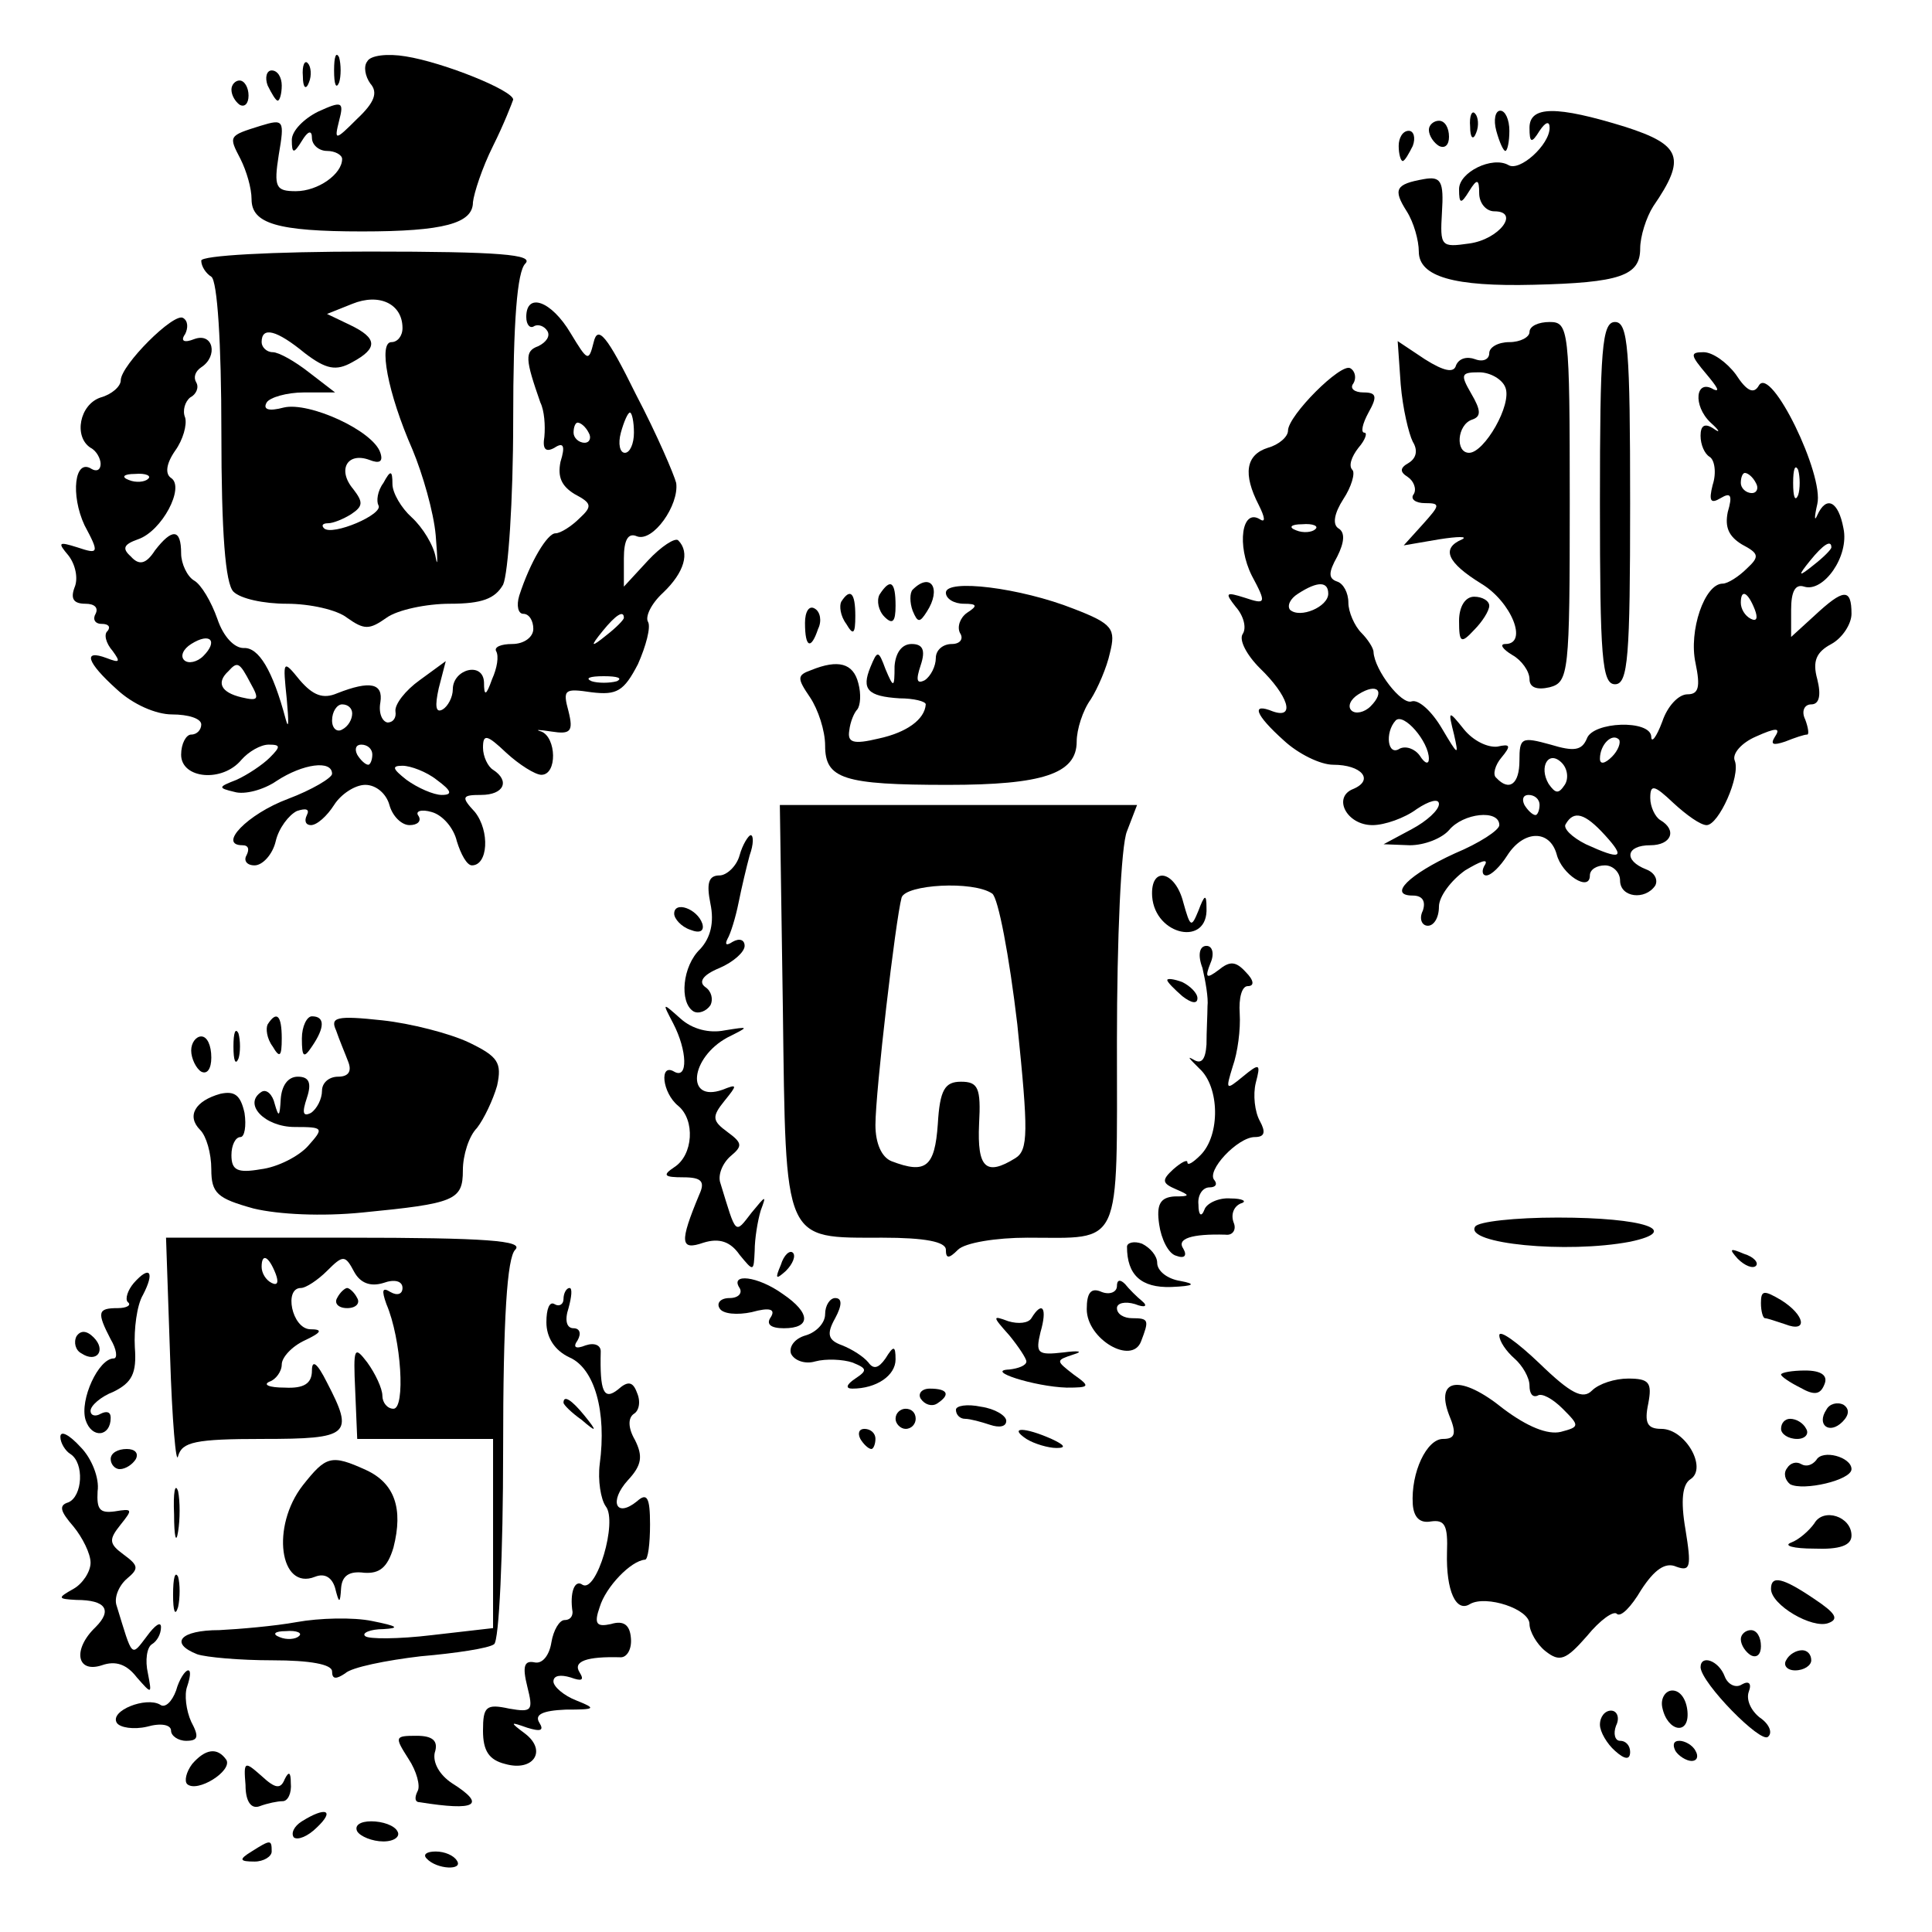 <?xml version="1.0" standalone="no"?>
<!DOCTYPE svg PUBLIC "-//W3C//DTD SVG 20010904//EN"
 "http://www.w3.org/TR/2001/REC-SVG-20010904/DTD/svg10.dtd">
<svg version="1.0" xmlns="http://www.w3.org/2000/svg"
 width="192pt" height="192pt" viewBox="0 0 192 192"
 preserveAspectRatio="xMidYMid meet">
<g transform="translate(0,192) scale(0.1,-0.1)"
fill="#000000" stroke="none">
<path d="M332 1850 c0 -14 2 -19 5 -12 2 6 2 18 0 25 -3 6 -5 1 -5 -13z"/>
<path d="M365 1859 c-4 -5 -2 -15 3 -22 8 -9 4 -19 -13 -35 -22 -22 -23 -22
-18 -2 5 19 3 20 -21 9 -14 -7 -26 -19 -26 -28 0 -14 2 -14 10 -1 6 10 10 11
10 3 0 -7 7 -13 15 -13 8 0 15 -4 15 -8 0 -15 -24 -32 -46 -32 -20 0 -22 4
-17 36 6 35 5 36 -18 29 -32 -10 -32 -10 -20 -33 6 -12 11 -29 11 -40 0 -24
25 -32 110 -32 81 0 110 8 110 29 1 9 9 34 20 56 11 22 19 43 20 46 0 9 -69
37 -107 43 -18 3 -35 1 -38 -5z"/>
<path d="M301 1844 c0 -11 3 -14 6 -6 3 7 2 16 -1 19 -3 4 -6 -2 -5 -13z"/>
<path d="M266 1835 c4 -8 8 -15 10 -15 2 0 4 7 4 15 0 8 -4 15 -10 15 -5 0 -7
-7 -4 -15z"/>
<path d="M230 1831 c0 -6 4 -12 8 -15 5 -3 9 1 9 9 0 8 -4 15 -9 15 -4 0 -8
-4 -8 -9z"/>
<path d="M1461 1794 c0 -11 3 -14 6 -6 3 7 2 16 -1 19 -3 4 -6 -2 -5 -13z"/>
<path d="M1487 1790 c3 -11 7 -20 9 -20 2 0 4 9 4 20 0 11 -4 20 -9 20 -5 0
-7 -9 -4 -20z"/>
<path d="M1520 1793 c0 -15 2 -16 10 -3 6 9 10 10 10 3 0 -17 -30 -44 -41 -37
-16 9 -49 -7 -49 -24 0 -15 2 -15 10 -2 8 13 10 12 10 -2 0 -10 7 -18 15 -18
26 0 5 -28 -25 -32 -28 -4 -29 -3 -27 31 2 31 -1 36 -18 33 -28 -5 -31 -10
-17 -32 7 -11 12 -29 12 -40 0 -25 35 -35 114 -33 86 2 106 9 106 36 0 12 6
31 13 42 33 48 28 61 -28 79 -68 21 -95 21 -95 -1z"/>
<path d="M1420 1791 c0 -6 5 -13 10 -16 6 -3 10 1 10 9 0 9 -4 16 -10 16 -5 0
-10 -4 -10 -9z"/>
<path d="M1390 1775 c0 -8 2 -15 4 -15 2 0 6 7 10 15 3 8 1 15 -4 15 -6 0 -10
-7 -10 -15z"/>
<path d="M200 1661 c0 -6 5 -13 10 -16 6 -4 10 -66 10 -154 0 -101 4 -151 12
-159 7 -7 30 -12 53 -12 23 0 50 -6 60 -14 17 -12 22 -12 39 0 11 8 40 14 63
14 32 0 45 5 53 19 5 11 10 83 10 163 0 99 4 148 12 156 9 9 -25 12 -155 12
-98 0 -167 -4 -167 -9z m200 -67 c0 -8 -5 -14 -11 -14 -13 0 -4 -50 21 -107
10 -24 21 -62 23 -85 2 -24 2 -33 0 -22 -2 12 -13 30 -24 40 -10 9 -19 24 -19
33 0 14 -2 14 -9 1 -6 -8 -7 -18 -5 -22 6 -9 -46 -31 -54 -23 -3 3 -1 5 4 5 5
0 15 4 23 9 12 8 12 12 2 25 -16 19 -6 37 16 29 10 -4 14 -2 11 7 -7 22 -71
51 -96 45 -15 -4 -21 -2 -17 5 3 5 20 10 37 10 l31 0 -26 20 c-14 11 -30 20
-36 20 -6 0 -11 5 -11 10 0 16 15 12 43 -11 21 -16 31 -18 47 -9 26 14 25 24
-2 37 l-23 11 25 10 c27 11 50 0 50 -24z"/>
<path d="M523 1605 c0 -8 4 -12 8 -9 4 2 10 0 13 -5 3 -5 -1 -11 -9 -15 -14
-5 -13 -13 2 -56 4 -8 5 -23 4 -34 -2 -12 1 -16 10 -11 9 6 11 2 6 -14 -3 -15
1 -24 14 -32 17 -9 18 -12 5 -24 -8 -8 -19 -15 -24 -15 -8 0 -25 -28 -36 -62
-3 -10 -1 -18 4 -18 6 0 10 -7 10 -15 0 -8 -9 -15 -21 -15 -11 0 -18 -3 -16
-7 3 -5 1 -17 -4 -28 -6 -17 -8 -17 -8 -3 -1 21 -31 13 -31 -7 0 -8 -5 -17
-10 -20 -7 -4 -8 3 -4 21 l7 27 -26 -19 c-14 -10 -25 -24 -24 -31 1 -6 -2 -11
-8 -11 -5 1 -9 9 -7 20 3 19 -10 22 -43 9 -14 -6 -24 -2 -37 13 -17 21 -17 20
-13 -19 2 -22 2 -31 -1 -20 -13 49 -27 72 -42 71 -9 0 -20 11 -26 29 -6 17
-16 34 -23 38 -7 4 -13 17 -13 27 0 25 -9 25 -26 3 -9 -14 -16 -15 -24 -6 -9
8 -7 12 7 17 24 8 47 52 33 61 -6 4 -5 14 4 27 8 11 12 26 10 33 -3 7 0 16 5
20 6 3 9 10 6 15 -3 5 -1 11 5 15 17 11 12 35 -7 28 -10 -4 -14 -2 -9 5 3 6 3
13 -2 16 -9 6 -62 -47 -62 -62 0 -6 -9 -14 -20 -17 -21 -7 -27 -39 -10 -50 6
-3 10 -11 10 -16 0 -6 -4 -8 -9 -5 -17 11 -21 -26 -7 -56 15 -28 14 -29 -7
-22 -19 6 -20 5 -9 -8 7 -9 10 -23 6 -32 -4 -11 -1 -16 11 -16 9 0 13 -4 10
-10 -3 -5 -1 -10 6 -10 7 0 9 -3 6 -7 -4 -3 -2 -12 5 -20 8 -11 7 -12 -6 -7
-24 9 -20 -4 10 -31 16 -15 39 -25 55 -25 16 0 29 -4 29 -10 0 -5 -4 -10 -10
-10 -5 0 -10 -9 -10 -20 0 -24 41 -28 60 -5 7 8 19 15 27 15 12 0 12 -2 1 -13
-7 -7 -22 -17 -33 -22 -18 -7 -19 -8 -2 -12 10 -3 29 2 42 11 26 17 55 21 55
7 0 -4 -20 -16 -44 -25 -40 -15 -70 -46 -45 -46 6 0 7 -4 4 -10 -3 -5 0 -10 8
-10 8 0 18 11 21 24 3 13 13 26 21 30 9 3 13 2 10 -4 -3 -6 -1 -10 4 -10 6 0
16 9 23 20 7 11 21 20 31 20 11 0 21 -9 24 -20 3 -11 12 -20 20 -20 8 0 12 4
9 9 -4 5 3 7 13 4 11 -3 22 -16 25 -29 4 -13 10 -24 15 -24 16 0 18 34 3 53
-14 15 -13 17 6 17 23 0 29 14 12 25 -5 3 -10 13 -10 22 0 14 4 13 23 -5 13
-12 29 -22 35 -22 16 0 15 37 0 43 -7 2 -3 2 10 0 19 -3 22 0 17 20 -6 22 -4
23 23 19 25 -3 32 1 46 28 8 18 13 37 10 42 -3 5 3 18 15 29 21 20 27 40 15
52 -3 3 -17 -6 -30 -20 l-24 -26 0 28 c0 18 4 26 13 22 16 -6 42 31 39 53 -2
8 -19 48 -40 88 -29 59 -38 69 -42 52 -5 -20 -6 -19 -23 9 -19 32 -44 41 -44
16z m107 -115 c0 -11 -4 -20 -9 -20 -5 0 -7 9 -4 20 3 11 7 20 9 20 2 0 4 -9
4 -20z m-45 0 c3 -5 1 -10 -4 -10 -6 0 -11 5 -11 10 0 6 2 10 4 10 3 0 8 -4
11 -10z m-438 -46 c-3 -3 -12 -4 -19 -1 -8 3 -5 6 6 6 11 1 17 -2 13 -5z m473
-138 c0 -2 -8 -10 -17 -17 -16 -13 -17 -12 -4 4 13 16 21 21 21 13z m-418 -38
c-6 -6 -15 -8 -19 -4 -4 4 -1 11 7 16 19 12 27 3 12 -12z m47 -27 c9 -16 8
-18 -9 -14 -21 5 -25 15 -13 26 9 10 11 9 22 -12z m364 2 c-7 -2 -19 -2 -25 0
-7 3 -2 5 12 5 14 0 19 -2 13 -5z m-263 -32 c0 -6 -4 -13 -10 -16 -5 -3 -10 1
-10 9 0 9 5 16 10 16 6 0 10 -4 10 -9z m20 -41 c0 -5 -2 -10 -4 -10 -3 0 -8 5
-11 10 -3 6 -1 10 4 10 6 0 11 -4 11 -10z m64 -25 c15 -11 16 -15 5 -15 -8 0
-24 7 -35 15 -14 11 -15 14 -4 14 8 0 24 -6 34 -14z"/>
<path d="M1520 1590 c0 -5 -9 -10 -20 -10 -11 0 -20 -5 -20 -11 0 -6 -6 -9
-14 -6 -8 3 -16 1 -19 -6 -2 -8 -12 -6 -31 6 l-27 18 3 -43 c2 -24 8 -49 12
-57 5 -8 4 -16 -4 -21 -9 -5 -9 -9 -1 -14 6 -4 9 -12 6 -17 -4 -5 2 -9 11 -9
16 0 15 -2 -2 -21 l-19 -21 35 6 c19 3 29 3 23 0 -21 -9 -15 -23 19 -44 30
-18 47 -60 24 -60 -6 0 -3 -5 7 -11 9 -5 17 -16 17 -24 0 -8 7 -11 20 -8 19 5
20 14 20 184 0 172 -1 179 -20 179 -11 0 -20 -4 -20 -10z m-24 -55 c7 -17 -21
-65 -36 -65 -14 0 -12 28 3 33 9 3 9 9 -1 26 -11 19 -10 21 8 21 11 0 23 -7
26 -15z"/>
<path d="M1590 1420 c0 -153 2 -180 15 -180 13 0 15 27 15 180 0 153 -2 180
-15 180 -13 0 -15 -27 -15 -180z"/>
<path d="M1696 1548 c10 -12 14 -18 7 -15 -18 11 -21 -16 -3 -33 9 -8 10 -11
3 -6 -9 6 -13 3 -13 -7 0 -9 4 -18 9 -21 5 -3 7 -16 3 -28 -4 -16 -2 -19 8
-13 10 6 12 3 7 -14 -3 -15 1 -24 14 -32 17 -9 18 -12 5 -24 -8 -8 -19 -15
-24 -15 -18 0 -34 -47 -27 -79 5 -24 3 -31 -8 -31 -9 0 -20 -12 -25 -27 -6
-16 -11 -22 -11 -15 -1 17 -58 15 -64 -2 -5 -12 -13 -13 -36 -6 -29 8 -31 7
-31 -16 0 -23 -10 -31 -23 -17 -4 3 -1 13 5 20 10 12 9 14 -4 11 -10 -1 -24 6
-33 17 -16 20 -16 19 -10 -5 5 -22 4 -21 -12 6 -10 17 -23 29 -30 27 -10 -4
-37 31 -38 49 0 4 -6 13 -12 19 -7 7 -13 21 -13 30 0 10 -5 19 -11 21 -9 3 -9
9 0 25 7 14 8 24 1 28 -6 4 -4 15 5 29 8 12 12 26 9 29 -4 4 -1 13 6 22 7 8 9
15 6 15 -4 0 -2 9 4 20 9 16 8 20 -5 20 -9 0 -14 4 -10 9 3 5 2 12 -3 15 -9 6
-62 -47 -62 -62 0 -6 -9 -14 -20 -17 -22 -7 -25 -26 -9 -57 6 -12 7 -18 1 -14
-18 11 -23 -26 -8 -56 15 -28 14 -29 -7 -22 -19 6 -20 5 -9 -9 8 -9 11 -21 7
-27 -4 -6 4 -21 17 -34 28 -27 36 -51 13 -43 -22 9 -18 -3 11 -29 14 -13 36
-24 49 -24 28 0 41 -15 20 -24 -21 -8 -7 -36 19 -36 12 0 32 7 44 16 12 8 22
11 22 5 0 -6 -12 -17 -27 -25 l-28 -15 26 -1 c15 0 32 7 39 15 14 17 50 21 50
5 0 -5 -20 -18 -44 -28 -46 -21 -67 -42 -42 -42 10 0 13 -6 10 -15 -4 -8 -1
-15 5 -15 6 0 11 8 11 19 0 10 12 26 26 36 15 9 23 12 20 6 -4 -6 -3 -11 1
-11 5 0 14 9 21 20 16 25 42 26 49 1 5 -20 33 -38 33 -21 0 6 7 10 15 10 8 0
15 -7 15 -15 0 -17 25 -20 35 -5 3 6 -1 13 -9 16 -23 9 -20 24 4 24 21 0 27
15 10 25 -5 3 -10 13 -10 22 0 14 4 13 23 -5 13 -12 27 -22 33 -22 12 0 34 49
28 64 -3 7 7 18 21 24 20 9 25 9 19 0 -5 -8 -2 -9 10 -5 10 4 19 7 22 7 2 0 1
7 -2 15 -4 8 -1 15 6 15 8 0 10 9 6 25 -5 18 -1 27 14 35 11 6 20 20 20 30 0
26 -8 25 -37 -2 l-23 -21 0 27 c0 18 4 26 13 23 19 -6 45 30 39 58 -5 27 -17
33 -26 13 -3 -7 -3 -2 0 11 7 29 -46 138 -58 118 -5 -9 -12 -6 -23 11 -9 12
-23 22 -32 22 -14 0 -13 -3 3 -22z m91 -120 c-3 -7 -5 -2 -5 12 0 14 2 19 5
13 2 -7 2 -19 0 -25z m-42 12 c3 -5 1 -10 -4 -10 -6 0 -11 5 -11 10 0 6 2 10
4 10 3 0 8 -4 11 -10z m-438 -46 c-3 -3 -12 -4 -19 -1 -8 3 -5 6 6 6 11 1 17
-2 13 -5z m513 -18 c0 -2 -8 -10 -17 -17 -16 -13 -17 -12 -4 4 13 16 21 21 21
13z m-500 -46 c0 -13 -28 -25 -38 -16 -3 4 0 11 8 16 20 13 30 12 30 0z m424
-16 c3 -8 2 -12 -4 -9 -6 3 -10 10 -10 16 0 14 7 11 14 -7z m-382 -96 c-6 -6
-15 -8 -19 -4 -4 4 -1 11 7 16 19 12 27 3 12 -12z m58 -52 c0 -6 -4 -5 -9 3
-5 7 -14 10 -20 7 -12 -8 -15 16 -4 28 8 8 33 -21 33 -38z m182 2 c-7 -7 -12
-8 -12 -2 0 14 12 26 19 19 2 -3 -1 -11 -7 -17z m-47 -28 c-6 -9 -9 -9 -16 1
-10 17 0 34 13 21 6 -6 7 -16 3 -22z m-25 -20 c0 -5 -2 -10 -4 -10 -3 0 -8 5
-11 10 -3 6 -1 10 4 10 6 0 11 -4 11 -10z m65 -30 c21 -23 16 -25 -19 -9 -14
7 -23 16 -20 20 8 14 19 11 39 -11z"/>
<path d="M874 1329 c-3 -6 -1 -16 5 -22 8 -8 11 -5 11 11 0 24 -5 28 -16 11z"/>
<path d="M907 1334 c-3 -3 -3 -13 0 -21 5 -12 7 -12 14 -1 15 23 4 40 -14 22z"/>
<path d="M940 1331 c0 -6 8 -11 18 -11 13 0 14 -2 3 -9 -7 -5 -10 -14 -7 -20
4 -6 0 -11 -8 -11 -9 0 -16 -6 -16 -14 0 -8 -5 -18 -11 -22 -8 -4 -9 0 -4 15
5 15 2 21 -9 21 -10 0 -16 -9 -17 -22 0 -22 -1 -22 -9 -3 -7 19 -8 19 -15 2
-9 -22 -3 -29 29 -31 14 0 26 -3 26 -6 -1 -15 -19 -28 -47 -34 -25 -6 -31 -4
-29 8 1 9 5 18 8 21 3 4 4 15 1 26 -5 20 -20 24 -47 13 -14 -5 -14 -8 -1 -27
8 -12 15 -33 15 -48 0 -33 18 -39 122 -39 94 0 128 11 128 43 0 12 6 31 14 42
7 11 16 32 19 46 6 24 3 29 -36 44 -53 21 -127 30 -127 16z"/>
<path d="M836 1322 c-2 -4 -1 -14 5 -22 7 -12 9 -10 9 8 0 23 -5 28 -14 14z"/>
<path d="M1450 1303 c0 -22 2 -23 15 -9 8 8 15 19 15 24 0 5 -7 9 -15 9 -9 0
-15 -10 -15 -24z"/>
<path d="M800 1301 c0 -25 6 -27 13 -6 4 8 2 17 -3 20 -6 4 -10 -3 -10 -14z"/>
<path d="M778 918 c3 -235 0 -228 99 -228 42 0 63 -4 63 -12 0 -9 3 -9 12 0 7
7 38 12 69 12 95 0 89 -13 89 195 0 101 4 195 10 209 l10 26 -178 0 -177 0 3
-202z m208 114 c6 -4 17 -62 25 -130 11 -107 11 -125 -2 -133 -29 -18 -38 -10
-36 34 2 36 -1 42 -18 42 -16 0 -21 -8 -23 -42 -3 -43 -12 -50 -46 -37 -10 4
-16 18 -16 36 0 33 20 204 26 226 4 13 71 17 90 4z"/>
<path d="M735 1070 c-3 -11 -13 -20 -20 -20 -11 0 -13 -8 -9 -28 4 -19 0 -34
-10 -45 -18 -17 -21 -53 -7 -62 5 -3 13 0 17 6 3 6 1 14 -5 18 -7 5 -3 12 14
19 14 6 25 16 25 22 0 6 -5 8 -12 4 -6 -4 -8 -3 -5 3 3 5 8 21 11 36 3 15 8
36 11 47 4 11 4 20 1 20 -2 0 -8 -9 -11 -20z"/>
<path d="M1145 1029 c3 -39 56 -50 54 -11 0 14 -2 13 -8 -3 -7 -17 -8 -17 -15
8 -8 32 -33 37 -31 6z"/>
<path d="M670 1012 c0 -5 7 -13 16 -16 10 -4 14 -1 12 6 -5 15 -28 23 -28 10z"/>
<path d="M1195 958 c3 -13 6 -30 5 -38 0 -8 -1 -25 -1 -38 -1 -15 -5 -20 -13
-15 -7 4 -4 1 6 -9 20 -18 21 -66 1 -86 -7 -7 -13 -11 -13 -7 0 3 -6 0 -14 -7
-12 -11 -11 -14 3 -20 14 -6 14 -7 -2 -7 -14 -1 -18 -8 -15 -28 2 -14 9 -29
17 -31 8 -3 11 0 7 7 -7 10 8 15 42 14 7 -1 11 5 8 12 -3 8 0 16 7 19 7 2 2 5
-10 5 -12 1 -24 -5 -26 -11 -3 -8 -6 -6 -6 5 -1 9 4 17 11 17 6 0 8 3 5 7 -9
9 23 43 40 43 10 0 11 5 5 16 -5 9 -7 26 -4 38 5 19 4 20 -13 6 -17 -14 -17
-13 -10 10 5 14 8 37 7 53 -1 15 2 27 8 27 7 0 6 6 -2 14 -10 11 -16 11 -27 2
-12 -9 -14 -8 -8 7 4 9 2 17 -4 17 -7 0 -9 -9 -4 -22z"/>
<path d="M1160 946 c0 -2 7 -9 15 -16 9 -7 15 -8 15 -2 0 5 -7 12 -15 16 -8 3
-15 4 -15 2z"/>
<path d="M669 903 c14 -27 15 -56 1 -48 -15 9 -12 -21 4 -34 17 -14 15 -49 -4
-61 -12 -8 -10 -10 9 -10 18 0 22 -4 16 -17 -20 -48 -19 -56 4 -48 16 5 27 1
36 -12 14 -17 14 -17 15 4 0 12 3 30 6 40 6 16 5 15 -9 -2 -17 -22 -15 -23
-31 29 -3 8 2 20 10 27 12 10 12 13 -3 24 -15 11 -16 15 -3 31 13 16 13 17 -2
11 -37 -13 -32 32 5 52 22 11 22 11 -3 7 -15 -3 -32 1 -44 12 -18 16 -18 16
-7 -5z"/>
<path d="M266 902 c-2 -4 -1 -14 5 -22 7 -12 9 -10 9 8 0 23 -5 28 -14 14z"/>
<path d="M300 888 c0 -19 2 -20 10 -8 13 19 13 30 0 30 -5 0 -10 -10 -10 -22z"/>
<path d="M334 896 c3 -9 9 -23 12 -31 4 -10 0 -15 -10 -15 -9 0 -16 -6 -16
-14 0 -8 -5 -18 -11 -22 -8 -4 -9 0 -4 15 5 15 2 21 -9 21 -10 0 -16 -9 -17
-22 -1 -18 -2 -19 -6 -5 -2 9 -8 15 -13 12 -19 -12 3 -35 33 -35 29 0 29 -1
13 -19 -9 -10 -30 -21 -47 -23 -23 -4 -29 -1 -29 14 0 10 4 18 9 18 4 0 6 11
4 24 -4 18 -10 22 -24 19 -25 -7 -34 -22 -20 -36 6 -6 11 -23 11 -39 0 -24 6
-29 42 -39 25 -6 68 -8 108 -4 92 9 100 12 100 42 0 15 6 34 14 42 7 9 16 28
20 42 5 23 1 29 -28 43 -19 9 -58 19 -86 22 -46 5 -52 3 -46 -10z"/>
<path d="M232 880 c0 -14 2 -19 5 -12 2 6 2 18 0 25 -3 6 -5 1 -5 -13z"/>
<path d="M190 876 c0 -8 5 -18 10 -21 6 -3 10 3 10 14 0 12 -4 21 -10 21 -5 0
-10 -6 -10 -14z"/>
<path d="M1466 701 c-11 -17 91 -27 154 -15 52 11 14 24 -72 24 -42 0 -79 -4
-82 -9z"/>
<path d="M169 573 c2 -65 6 -110 8 -100 4 14 17 17 84 17 87 0 91 4 64 56 -10
20 -15 23 -15 12 0 -13 -8 -18 -27 -17 -16 0 -22 3 -15 6 6 2 12 10 12 17 0 7
10 18 23 24 17 8 18 11 5 11 -18 1 -26 41 -9 41 5 0 17 8 26 17 16 16 18 16
27 -1 6 -11 16 -15 29 -11 11 4 19 2 19 -5 0 -6 -5 -8 -12 -4 -8 5 -9 2 -4
-12 15 -35 19 -104 7 -104 -6 0 -11 6 -11 13 0 7 -7 22 -15 33 -13 17 -14 15
-12 -28 l2 -48 68 0 67 0 0 -94 0 -94 -61 -7 c-33 -4 -63 -4 -66 -1 -4 3 5 7
18 7 17 1 14 3 -11 8 -19 4 -53 3 -75 -1 -22 -4 -57 -7 -77 -8 -39 0 -50 -13
-22 -24 9 -3 42 -6 75 -6 37 0 59 -4 59 -11 0 -8 4 -8 13 -2 6 6 41 13 75 17
35 3 68 8 73 12 5 3 9 90 9 193 0 132 4 191 12 199 9 9 -28 12 -167 12 l-180
0 4 -117z m105 81 c3 -8 2 -12 -4 -9 -6 3 -10 10 -10 16 0 14 7 11 14 -7z m23
-360 c-3 -3 -12 -4 -19 -1 -8 3 -5 6 6 6 11 1 17 -2 13 -5z"/>
<path d="M1120 681 c0 -28 14 -41 44 -40 23 1 25 3 9 6 -13 2 -23 10 -23 18 0
7 -7 15 -15 19 -8 3 -15 1 -15 -3z"/>
<path d="M776 663 c-6 -14 -5 -15 5 -6 7 7 10 15 7 18 -3 3 -9 -2 -12 -12z"/>
<path d="M1727 669 c7 -7 15 -10 18 -7 3 3 -2 9 -12 12 -14 6 -15 5 -6 -5z"/>
<path d="M133 645 c-6 -7 -9 -16 -6 -19 4 -3 -1 -6 -10 -6 -20 0 -21 -4 -7
-31 6 -10 7 -19 3 -19 -15 0 -34 -41 -28 -61 6 -19 25 -17 25 2 0 6 -4 7 -10
4 -5 -3 -10 -2 -10 3 0 5 10 14 23 19 18 9 23 18 21 44 -1 18 2 42 8 52 12 23
7 30 -9 12z"/>
<path d="M735 640 c3 -5 -1 -10 -10 -10 -9 0 -13 -5 -10 -10 3 -6 18 -7 32 -4
18 5 24 3 19 -5 -5 -7 0 -11 13 -11 27 0 27 15 -1 34 -25 18 -53 21 -43 6z"/>
<path d="M1110 642 c0 -6 -7 -9 -15 -6 -11 5 -15 -1 -15 -17 0 -30 45 -56 54
-32 8 21 8 23 -9 23 -8 0 -15 4 -15 10 0 5 8 7 18 4 10 -4 13 -2 7 3 -5 4 -13
12 -17 17 -5 5 -8 4 -8 -2z"/>
<path d="M335 630 c-3 -5 1 -10 10 -10 9 0 13 5 10 10 -3 6 -8 10 -10 10 -2 0
-7 -4 -10 -10z"/>
<path d="M560 629 c0 -5 -4 -8 -9 -5 -5 3 -8 -5 -8 -18 0 -15 8 -28 23 -35 25
-11 37 -54 30 -106 -2 -16 1 -35 6 -42 12 -15 -9 -86 -23 -78 -8 6 -13 -8 -10
-27 0 -5 -3 -8 -8 -8 -5 0 -11 -10 -13 -22 -2 -13 -9 -22 -17 -20 -10 2 -12
-4 -7 -24 6 -24 5 -26 -18 -22 -23 5 -26 2 -26 -22 0 -20 6 -29 22 -33 28 -8
42 13 20 30 -16 12 -15 12 2 6 13 -4 17 -3 12 5 -5 8 3 12 26 13 30 0 31 1 11
9 -13 5 -23 14 -23 19 0 6 7 7 17 4 11 -4 14 -3 9 5 -7 11 7 16 41 15 6 0 11
8 10 19 -1 13 -7 18 -20 14 -14 -3 -17 0 -11 17 6 20 31 46 45 47 3 0 5 16 5
35 0 27 -3 32 -13 23 -21 -17 -28 0 -9 21 14 15 15 24 7 40 -7 12 -7 22 -1 26
5 3 7 12 3 21 -4 11 -9 12 -19 3 -14 -11 -18 -2 -17 38 0 6 -6 9 -15 6 -10 -4
-13 -2 -8 5 4 7 2 12 -4 12 -7 0 -9 8 -5 20 3 11 4 20 1 20 -3 0 -6 -5 -6 -11z"/>
<path d="M1750 625 c0 -8 2 -15 4 -15 2 0 11 -3 20 -6 23 -9 20 9 -4 24 -17
10 -20 10 -20 -3z"/>
<path d="M820 614 c0 -9 -9 -18 -19 -21 -11 -3 -17 -11 -15 -18 3 -7 14 -11
24 -8 11 3 28 2 37 -1 15 -6 15 -8 3 -16 -9 -6 -10 -10 -3 -10 24 0 43 13 43
29 0 14 -2 14 -10 1 -7 -10 -12 -11 -17 -4 -5 6 -16 13 -26 17 -14 5 -16 11
-7 27 7 13 7 20 0 20 -5 0 -10 -7 -10 -16z"/>
<path d="M1025 610 c-3 -5 -13 -6 -23 -3 -16 6 -16 5 1 -14 9 -11 17 -23 17
-26 0 -4 -8 -7 -17 -8 -25 -1 25 -17 57 -18 23 0 24 1 7 13 -18 14 -18 14 0
20 10 3 5 4 -10 2 -26 -3 -28 -1 -23 20 7 24 2 32 -9 14z"/>
<path d="M76 592 c-3 -6 -1 -14 5 -17 15 -10 25 3 12 16 -7 7 -13 7 -17 1z"/>
<path d="M1490 593 c0 -6 7 -16 15 -23 8 -7 15 -19 15 -27 0 -8 3 -12 8 -10 4
3 15 -3 25 -13 17 -17 17 -18 -2 -23 -13 -3 -33 5 -57 23 -42 34 -68 31 -54
-6 8 -19 6 -24 -6 -24 -16 0 -32 -33 -30 -65 1 -13 7 -19 18 -17 14 2 17 -4
16 -31 -1 -38 9 -60 23 -51 16 9 59 -5 59 -20 0 -7 7 -20 16 -27 14 -11 20 -9
41 15 13 16 27 26 30 22 4 -3 14 7 24 24 13 20 24 28 35 23 14 -5 15 0 9 37
-5 29 -3 45 5 50 17 11 -5 50 -29 50 -14 0 -17 6 -13 25 4 21 1 25 -20 25 -13
0 -29 -5 -36 -12 -9 -9 -21 -3 -52 27 -22 21 -40 34 -40 28z"/>
<path d="M1770 554 c0 -2 9 -8 19 -13 14 -8 20 -7 24 3 4 9 -3 14 -19 14 -13
0 -24 -2 -24 -4z"/>
<path d="M915 530 c4 -6 11 -8 16 -5 14 9 11 15 -7 15 -8 0 -12 -5 -9 -10z"/>
<path d="M560 526 c0 -2 8 -10 18 -17 15 -13 16 -12 3 4 -13 16 -21 21 -21 13z"/>
<path d="M950 519 c0 -5 4 -9 9 -9 5 0 16 -3 25 -6 9 -3 16 -2 16 4 0 5 -11
12 -25 14 -14 3 -25 1 -25 -3z"/>
<path d="M1815 519 c-10 -15 3 -25 16 -12 7 7 7 13 1 17 -6 3 -14 1 -17 -5z"/>
<path d="M890 510 c0 -5 5 -10 10 -10 6 0 10 5 10 10 0 6 -4 10 -10 10 -5 0
-10 -4 -10 -10z"/>
<path d="M1770 500 c0 -5 7 -10 16 -10 8 0 12 5 9 10 -3 6 -10 10 -16 10 -5 0
-9 -4 -9 -10z"/>
<path d="M60 492 c0 -6 5 -14 10 -17 14 -9 12 -42 -2 -48 -10 -3 -8 -9 5 -24
9 -11 17 -27 17 -36 0 -9 -8 -21 -17 -26 -16 -9 -16 -10 3 -11 29 0 36 -10 19
-27 -23 -22 -19 -46 6 -38 14 5 25 1 35 -12 15 -17 15 -17 11 4 -3 13 -1 26 4
29 5 3 9 10 9 17 0 6 -6 2 -14 -9 -16 -21 -14 -22 -30 30 -3 8 2 20 10 27 12
10 12 13 -3 24 -15 11 -15 15 -3 30 12 15 12 16 -6 13 -15 -2 -18 2 -17 20 2
13 -6 33 -17 44 -11 12 -20 17 -20 10z"/>
<path d="M855 490 c3 -5 8 -10 11 -10 2 0 4 5 4 10 0 6 -5 10 -11 10 -5 0 -7
-4 -4 -10z"/>
<path d="M1020 490 c8 -5 22 -9 30 -9 10 0 8 3 -5 9 -27 12 -43 12 -25 0z"/>
<path d="M110 470 c0 -5 4 -10 9 -10 6 0 13 5 16 10 3 6 -1 10 -9 10 -9 0 -16
-4 -16 -10z"/>
<path d="M1805 469 c-4 -5 -10 -7 -15 -4 -5 3 -11 1 -14 -4 -4 -5 -2 -12 3
-16 13 -7 61 4 61 15 0 12 -29 20 -35 9z"/>
<path d="M301 444 c-32 -41 -23 -105 12 -91 10 4 17 -1 20 -11 4 -16 5 -16 6
0 1 12 8 17 23 15 15 -1 23 5 29 25 10 39 1 64 -27 77 -35 16 -40 14 -63 -15z"/>
<path d="M173 415 c0 -22 2 -30 4 -17 2 12 2 30 0 40 -3 9 -5 -1 -4 -23z"/>
<path d="M1803 406 c-5 -7 -15 -16 -23 -19 -8 -3 2 -6 23 -6 25 -1 37 3 37 13
0 19 -28 28 -37 12z"/>
<path d="M172 335 c0 -16 2 -22 5 -12 2 9 2 23 0 30 -3 6 -5 -1 -5 -18z"/>
<path d="M1760 341 c0 -16 41 -40 57 -34 11 4 7 10 -14 24 -31 21 -43 24 -43
10z"/>
<path d="M1730 291 c0 -6 5 -13 10 -16 6 -3 10 1 10 9 0 9 -4 16 -10 16 -5 0
-10 -4 -10 -9z"/>
<path d="M1775 270 c-3 -5 1 -10 9 -10 9 0 16 5 16 10 0 6 -4 10 -9 10 -6 0
-13 -4 -16 -10z"/>
<path d="M1690 263 c1 -16 60 -76 67 -69 5 4 1 13 -8 19 -9 7 -14 18 -11 26 3
8 0 11 -7 7 -6 -4 -14 0 -17 8 -6 16 -24 22 -24 9z"/>
<path d="M175 240 c-4 -11 -11 -18 -16 -14 -14 8 -50 -6 -43 -18 3 -5 17 -7
30 -4 14 4 24 2 24 -4 0 -5 7 -10 15 -10 12 0 13 4 5 19 -5 11 -7 27 -4 35 3
9 4 16 1 16 -3 0 -9 -9 -12 -20z"/>
<path d="M1652 223 c5 -24 27 -28 25 -4 -1 12 -7 21 -15 21 -7 0 -12 -8 -10
-17z"/>
<path d="M1590 206 c0 -7 7 -19 15 -26 10 -9 15 -9 15 -1 0 6 -4 11 -10 11 -5
0 -7 7 -4 15 4 8 1 15 -5 15 -6 0 -11 -6 -11 -14z"/>
<path d="M406 172 c8 -12 12 -27 9 -32 -3 -6 -3 -11 2 -11 56 -9 67 -3 32 19
-12 8 -19 20 -17 30 4 12 -2 17 -18 17 -22 0 -22 -1 -8 -23z"/>
<path d="M1665 180 c3 -5 11 -10 16 -10 6 0 7 5 4 10 -3 6 -11 10 -16 10 -6 0
-7 -4 -4 -10z"/>
<path d="M191 167 c-6 -8 -8 -17 -5 -20 10 -9 45 13 39 24 -9 13 -21 11 -34
-4z"/>
<path d="M244 146 c0 -17 6 -24 14 -21 8 3 18 5 23 5 5 0 9 8 8 18 0 11 -2 12
-6 4 -4 -10 -9 -10 -23 3 -17 15 -18 15 -16 -9z"/>
<path d="M300 110 c-8 -5 -11 -12 -8 -16 4 -3 14 1 23 10 18 17 9 21 -15 6z"/>
<path d="M355 100 c3 -5 15 -10 26 -10 11 0 17 5 14 10 -3 6 -15 10 -26 10
-11 0 -17 -4 -14 -10z"/>
<path d="M250 80 c-13 -8 -12 -10 3 -10 9 0 17 5 17 10 0 12 -1 12 -20 0z"/>
<path d="M424 73 c10 -11 37 -12 30 -2 -3 5 -12 9 -21 9 -9 0 -13 -3 -9 -7z"/>
</g>
</svg>
